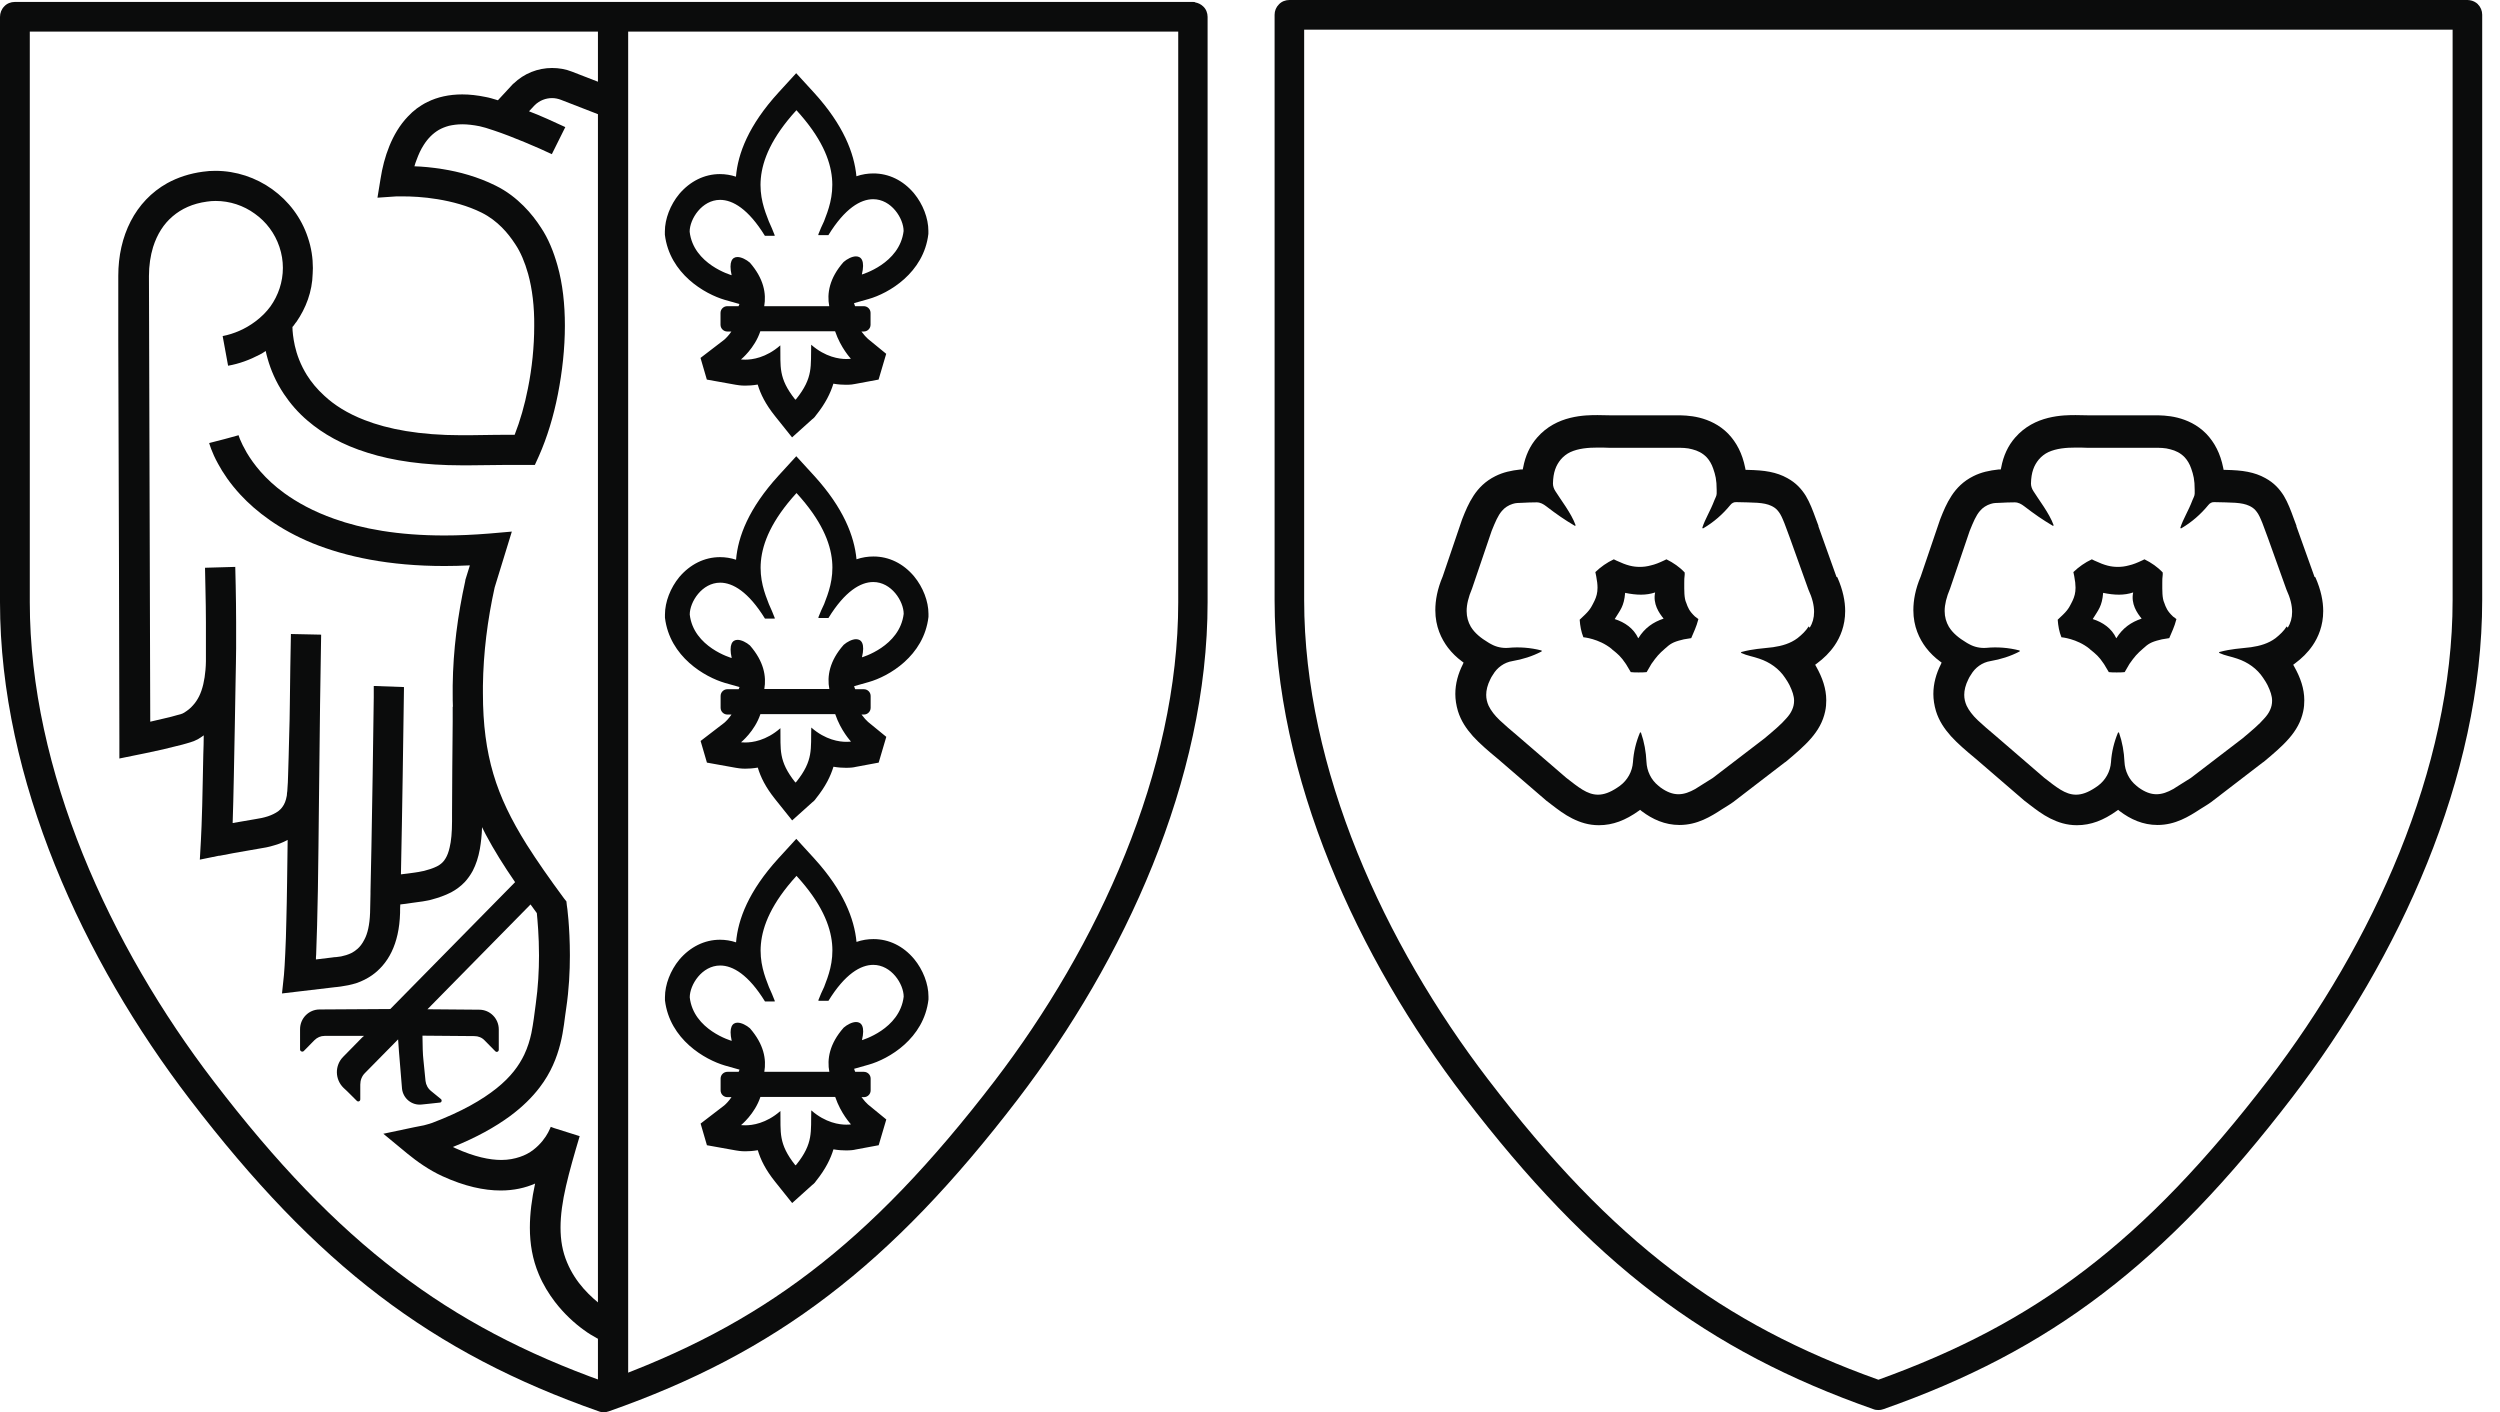 <svg width="131" height="74" viewBox="0 0 131 74" fill="none" xmlns="http://www.w3.org/2000/svg">
<path d="M32.916 73.183V0.703H31.332V73.183" fill="#0B0C0C"/>
<path d="M113.407 31.588C113.293 31.339 113.304 30.942 113.304 30.533C113.304 30.408 113.304 30.261 113.327 30.113V30C113.065 29.716 112.735 29.489 112.37 29.308L112.256 29.364C111.994 29.489 111.766 29.58 111.561 29.625C111.356 29.682 111.174 29.705 110.98 29.705C110.616 29.705 110.308 29.637 109.75 29.376L109.613 29.308C109.248 29.478 108.929 29.705 108.645 29.977L108.69 30.193C108.736 30.431 108.758 30.624 108.758 30.794C108.758 31.066 108.701 31.27 108.599 31.486C108.485 31.702 108.417 31.906 108.109 32.201L107.824 32.473C107.847 32.802 107.904 33.109 108.018 33.392C108.018 33.392 108.827 33.46 109.488 33.994L109.522 34.028C109.829 34.277 109.978 34.391 110.251 34.799L110.502 35.219C110.638 35.242 111.185 35.242 111.333 35.219L111.584 34.788C111.857 34.402 111.971 34.266 112.313 33.971C112.552 33.755 112.7 33.642 113.179 33.528C113.247 33.506 113.316 33.494 113.395 33.483L113.669 33.438C113.806 33.097 113.931 32.882 114.045 32.439L113.863 32.303C113.566 32.019 113.498 31.849 113.395 31.554L113.407 31.588ZM110.889 33.438C110.65 32.927 110.194 32.609 109.659 32.439C109.943 31.974 110.148 31.781 110.205 31.066C110.809 31.191 111.311 31.202 111.778 31.044C111.652 31.645 111.983 32.121 112.222 32.416C111.675 32.598 111.231 32.904 110.9 33.438H110.889Z" fill="#0B0C0C"/>
<path d="M121.28 30.227L120.334 27.583V27.549C120.278 27.401 120.232 27.265 120.186 27.152C120.038 26.743 119.89 26.346 119.674 25.983C119.446 25.62 119.161 25.302 118.705 25.053C118.42 24.894 118.124 24.792 117.782 24.724C117.441 24.656 117.076 24.633 116.632 24.622H116.518L116.495 24.508C116.347 23.771 116.051 23.192 115.606 22.727C115.139 22.25 114.592 22.012 114.102 21.887C113.601 21.762 113.157 21.762 112.883 21.762H112.667H112.496H109.386C109.192 21.762 108.976 21.751 108.759 21.751C108.451 21.751 107.916 21.751 107.324 21.898C106.731 22.046 106.104 22.341 105.592 22.931C105.216 23.362 104.977 23.884 104.863 24.497L104.84 24.599H104.737C104.225 24.656 103.814 24.746 103.404 24.951C102.88 25.212 102.527 25.575 102.265 25.972C102.003 26.369 101.832 26.789 101.684 27.163L101.65 27.254L100.647 30.204C100.362 30.873 100.26 31.463 100.26 31.974C100.26 32.836 100.579 33.483 100.921 33.937C101.137 34.22 101.388 34.459 101.65 34.652L101.741 34.72L101.695 34.822C101.456 35.298 101.308 35.82 101.308 36.365C101.308 36.648 101.354 36.955 101.445 37.261C101.604 37.772 101.878 38.18 102.231 38.577C102.584 38.963 103.006 39.326 103.473 39.712L103.541 39.769L106.082 41.959L106.173 42.027L106.332 42.151C106.674 42.412 107.027 42.685 107.437 42.889C107.848 43.093 108.292 43.241 108.827 43.241C109.568 43.241 110.229 42.98 110.912 42.492L110.992 42.435L111.072 42.503C111.642 42.934 112.291 43.229 113.054 43.229C113.988 43.229 114.695 42.787 115.287 42.401C115.413 42.322 115.549 42.242 115.686 42.151L115.868 42.027L118.557 39.962L118.625 39.916C119.127 39.496 119.583 39.111 119.947 38.691C120.312 38.271 120.574 37.817 120.688 37.273C120.733 37.068 120.745 36.875 120.745 36.694C120.745 36.081 120.54 35.503 120.221 34.935L120.164 34.833L120.255 34.765C120.608 34.504 120.927 34.198 121.189 33.812C121.474 33.392 121.736 32.791 121.736 32.019C121.736 31.509 121.622 30.919 121.326 30.249L121.28 30.227ZM119.822 32.825C119.674 33.063 119.469 33.256 119.241 33.438C118.865 33.721 118.42 33.846 117.953 33.914C117.315 33.993 116.951 33.993 116.301 34.164C116.279 34.164 116.267 34.209 116.301 34.22C116.598 34.357 116.917 34.402 117.236 34.515C117.782 34.697 118.272 35.037 118.591 35.525C118.694 35.673 118.774 35.809 118.819 35.9C118.967 36.206 119.058 36.467 119.058 36.717C119.058 36.887 119.024 37.046 118.956 37.193C118.888 37.352 118.785 37.499 118.648 37.647C118.386 37.953 118.01 38.271 117.509 38.691L114.797 40.767C114.456 40.971 114.159 41.176 113.875 41.346C113.59 41.505 113.305 41.618 112.997 41.618C112.701 41.618 112.393 41.505 112.063 41.266C112.017 41.232 111.972 41.198 111.938 41.164C111.562 40.858 111.345 40.404 111.322 39.916C111.3 39.406 111.209 38.884 111.038 38.396C111.038 38.373 110.992 38.373 110.981 38.396C110.776 38.884 110.65 39.406 110.616 39.939C110.582 40.427 110.331 40.881 109.933 41.176C109.887 41.21 109.83 41.244 109.784 41.278C109.408 41.527 109.089 41.641 108.782 41.641C108.497 41.641 108.235 41.539 107.973 41.38C107.711 41.221 107.437 41.005 107.118 40.756L104.566 38.555C104.202 38.248 103.894 37.987 103.632 37.738C103.37 37.488 103.176 37.239 103.051 36.978C102.971 36.796 102.926 36.614 102.926 36.41C102.926 36.161 102.994 35.888 103.142 35.593C103.176 35.514 103.222 35.434 103.279 35.355C103.495 34.981 103.871 34.708 104.304 34.64C104.828 34.55 105.341 34.391 105.82 34.141C105.842 34.13 105.842 34.096 105.82 34.084C105.25 33.937 104.658 33.891 104.076 33.948C103.769 33.971 103.45 33.903 103.188 33.755C103.131 33.721 103.074 33.699 103.028 33.664C102.652 33.438 102.322 33.177 102.117 32.836C101.98 32.598 101.9 32.326 101.9 32.019C101.9 31.679 101.992 31.293 102.185 30.839L103.211 27.821C103.404 27.345 103.541 27.016 103.746 26.777C103.894 26.596 104.099 26.471 104.316 26.403C104.498 26.346 104.589 26.358 104.84 26.346C105.056 26.335 105.284 26.323 105.569 26.323C105.763 26.323 105.922 26.414 106.07 26.528C106.617 26.948 107.027 27.231 107.563 27.549C107.586 27.56 107.608 27.549 107.608 27.515C107.392 26.902 106.799 26.142 106.549 25.733C106.469 25.609 106.423 25.473 106.423 25.336C106.435 24.746 106.583 24.383 106.834 24.077C106.97 23.918 107.141 23.782 107.335 23.691C107.756 23.498 108.258 23.453 108.77 23.453C108.964 23.453 109.169 23.453 109.363 23.464H112.507C112.633 23.464 112.769 23.464 112.895 23.464C113.168 23.464 113.453 23.464 113.726 23.544C114 23.612 114.262 23.737 114.478 23.963C114.615 24.111 114.74 24.315 114.82 24.553C114.934 24.883 115.002 25.132 115.002 25.677C115.002 25.711 115.002 25.779 115.002 25.858C115.002 25.983 114.934 26.085 114.889 26.199C114.661 26.8 114.399 27.186 114.251 27.651C114.251 27.674 114.273 27.696 114.296 27.685C114.843 27.367 115.321 26.948 115.72 26.46C115.8 26.358 115.914 26.301 116.039 26.312C116.347 26.312 116.905 26.335 117.133 26.346C117.441 26.369 117.668 26.414 117.862 26.505C117.987 26.562 118.101 26.641 118.181 26.732C118.295 26.857 118.386 27.016 118.466 27.209C118.58 27.458 118.682 27.787 118.842 28.196L119.81 30.896C120.015 31.338 120.107 31.724 120.107 32.065C120.107 32.382 120.027 32.655 119.879 32.893L119.822 32.825Z" fill="#0B0C0C"/>
<path d="M88.358 31.588C88.244 31.339 88.255 30.942 88.255 30.533C88.255 30.408 88.255 30.261 88.278 30.113V30C88.016 29.716 87.686 29.489 87.321 29.308L87.207 29.364C86.945 29.489 86.717 29.58 86.512 29.625C86.307 29.682 86.125 29.705 85.931 29.705C85.567 29.705 85.259 29.637 84.701 29.376L84.564 29.308C84.2 29.478 83.88 29.705 83.596 29.977L83.641 30.193C83.687 30.431 83.71 30.624 83.71 30.794C83.71 31.066 83.653 31.27 83.55 31.486C83.436 31.702 83.368 31.906 83.06 32.201L82.775 32.473C82.798 32.802 82.855 33.109 82.969 33.392C82.969 33.392 83.778 33.46 84.439 33.994L84.473 34.028C84.781 34.277 84.929 34.391 85.202 34.799L85.453 35.219C85.59 35.242 86.136 35.242 86.284 35.219L86.535 34.788C86.809 34.402 86.922 34.266 87.264 33.971C87.504 33.755 87.652 33.642 88.13 33.528C88.198 33.506 88.267 33.494 88.347 33.483L88.62 33.438C88.757 33.097 88.882 32.882 88.996 32.439L88.814 32.303C88.517 32.019 88.449 31.849 88.347 31.554L88.358 31.588ZM85.84 33.438C85.601 32.927 85.145 32.609 84.61 32.439C84.894 31.974 85.1 31.781 85.157 31.066C85.76 31.191 86.262 31.202 86.729 31.044C86.603 31.645 86.934 32.121 87.173 32.416C86.626 32.598 86.182 32.904 85.852 33.438H85.84Z" fill="#0B0C0C"/>
<path d="M96.231 30.227L95.286 27.583V27.549C95.229 27.401 95.183 27.265 95.138 27.152C94.989 26.743 94.841 26.346 94.625 25.983C94.397 25.62 94.112 25.302 93.656 25.053C93.372 24.894 93.075 24.792 92.734 24.724C92.392 24.656 92.027 24.633 91.583 24.622H91.469L91.446 24.508C91.298 23.771 91.002 23.192 90.558 22.727C90.09 22.25 89.543 22.012 89.054 21.887C88.552 21.762 88.108 21.762 87.835 21.762H87.618H87.447H84.337C84.143 21.762 83.927 21.751 83.71 21.751C83.403 21.751 82.867 21.751 82.275 21.898C81.682 22.046 81.056 22.341 80.543 22.931C80.167 23.362 79.928 23.884 79.814 24.497L79.791 24.599H79.688C79.176 24.656 78.766 24.746 78.355 24.951C77.831 25.212 77.478 25.575 77.216 25.972C76.954 26.369 76.783 26.789 76.635 27.163L76.601 27.254L75.598 30.204C75.314 30.873 75.211 31.463 75.211 31.974C75.211 32.836 75.53 33.483 75.872 33.937C76.088 34.22 76.339 34.459 76.601 34.652L76.692 34.72L76.647 34.822C76.407 35.298 76.259 35.82 76.259 36.365C76.259 36.648 76.305 36.955 76.396 37.261C76.555 37.772 76.829 38.18 77.182 38.577C77.535 38.963 77.957 39.326 78.424 39.712L78.492 39.769L81.033 41.959L81.124 42.027L81.284 42.151C81.625 42.412 81.978 42.685 82.389 42.889C82.799 43.093 83.243 43.241 83.779 43.241C84.519 43.241 85.18 42.98 85.864 42.492L85.943 42.435L86.023 42.503C86.593 42.934 87.242 43.229 88.005 43.229C88.94 43.229 89.646 42.787 90.239 42.401C90.364 42.322 90.501 42.242 90.637 42.151L90.82 42.027L93.508 39.962L93.577 39.916C94.078 39.496 94.534 39.111 94.898 38.691C95.263 38.271 95.525 37.817 95.639 37.273C95.684 37.068 95.696 36.875 95.696 36.694C95.696 36.081 95.491 35.503 95.172 34.935L95.115 34.833L95.206 34.765C95.559 34.504 95.878 34.198 96.14 33.812C96.425 33.392 96.687 32.791 96.687 32.019C96.687 31.509 96.573 30.919 96.277 30.249L96.231 30.227ZM94.773 32.825C94.625 33.063 94.42 33.256 94.192 33.438C93.816 33.721 93.372 33.846 92.904 33.914C92.266 33.993 91.902 33.993 91.252 34.164C91.23 34.164 91.218 34.209 91.252 34.22C91.549 34.357 91.868 34.402 92.187 34.515C92.734 34.697 93.224 35.037 93.543 35.525C93.645 35.673 93.725 35.809 93.77 35.9C93.918 36.206 94.01 36.467 94.01 36.717C94.01 36.887 93.975 37.046 93.907 37.193C93.839 37.352 93.736 37.499 93.6 37.647C93.337 37.953 92.961 38.271 92.46 38.691L89.749 40.767C89.407 40.971 89.111 41.176 88.826 41.346C88.541 41.505 88.256 41.618 87.948 41.618C87.652 41.618 87.345 41.505 87.014 41.266C86.969 41.232 86.923 41.198 86.889 41.164C86.513 40.858 86.296 40.404 86.274 39.916C86.251 39.406 86.16 38.884 85.989 38.396C85.989 38.373 85.943 38.373 85.932 38.396C85.727 38.884 85.602 39.406 85.567 39.939C85.533 40.427 85.282 40.881 84.884 41.176C84.838 41.21 84.781 41.244 84.736 41.278C84.36 41.527 84.041 41.641 83.733 41.641C83.448 41.641 83.186 41.539 82.924 41.38C82.662 41.221 82.389 41.005 82.07 40.756L79.517 38.555C79.153 38.248 78.845 37.987 78.583 37.738C78.321 37.488 78.128 37.239 78.002 36.978C77.922 36.796 77.877 36.614 77.877 36.41C77.877 36.161 77.945 35.888 78.093 35.593C78.128 35.514 78.173 35.434 78.23 35.355C78.447 34.981 78.823 34.708 79.255 34.64C79.78 34.55 80.292 34.391 80.771 34.141C80.794 34.13 80.794 34.096 80.771 34.084C80.201 33.937 79.609 33.891 79.028 33.948C78.72 33.971 78.401 33.903 78.139 33.755C78.082 33.721 78.025 33.699 77.98 33.664C77.603 33.438 77.273 33.177 77.068 32.836C76.931 32.598 76.852 32.326 76.852 32.019C76.852 31.679 76.943 31.293 77.136 30.839L78.162 27.821C78.355 27.345 78.492 27.016 78.697 26.777C78.845 26.596 79.05 26.471 79.267 26.403C79.449 26.346 79.54 26.358 79.791 26.346C80.007 26.335 80.235 26.323 80.52 26.323C80.714 26.323 80.873 26.414 81.021 26.528C81.568 26.948 81.978 27.231 82.514 27.549C82.537 27.56 82.559 27.549 82.559 27.515C82.343 26.902 81.751 26.142 81.5 25.733C81.42 25.609 81.375 25.473 81.375 25.336C81.386 24.746 81.534 24.383 81.785 24.077C81.921 23.918 82.092 23.782 82.286 23.691C82.708 23.498 83.209 23.453 83.722 23.453C83.915 23.453 84.12 23.453 84.314 23.464H87.459C87.584 23.464 87.721 23.464 87.846 23.464C88.119 23.464 88.404 23.464 88.678 23.544C88.951 23.612 89.213 23.737 89.43 23.963C89.566 24.111 89.692 24.315 89.771 24.553C89.885 24.883 89.954 25.132 89.954 25.677C89.954 25.711 89.954 25.779 89.954 25.858C89.954 25.983 89.885 26.085 89.84 26.199C89.612 26.8 89.35 27.186 89.202 27.651C89.202 27.674 89.225 27.696 89.247 27.685C89.794 27.367 90.273 26.948 90.671 26.46C90.751 26.358 90.865 26.301 90.99 26.312C91.298 26.312 91.856 26.335 92.084 26.346C92.392 26.369 92.62 26.414 92.813 26.505C92.939 26.562 93.053 26.641 93.132 26.732C93.246 26.857 93.337 27.016 93.417 27.209C93.531 27.458 93.634 27.787 93.793 28.196L94.761 30.896C94.967 31.338 95.058 31.724 95.058 32.065C95.058 32.382 94.978 32.655 94.83 32.893L94.773 32.825Z" fill="#0B0C0C"/>
<path d="M32.129 68.769C32.004 68.713 31.81 68.599 31.605 68.452C31.286 68.225 30.921 67.907 30.579 67.522C30.238 67.136 29.93 66.671 29.714 66.149C29.474 65.581 29.372 64.991 29.372 64.322C29.372 63.675 29.474 62.949 29.657 62.155C29.839 61.361 30.09 60.487 30.375 59.534L29.041 59.114L28.859 59.046C28.859 59.046 28.814 59.171 28.723 59.341C28.586 59.602 28.324 59.965 27.936 60.26C27.743 60.407 27.515 60.532 27.241 60.623C26.968 60.714 26.649 60.782 26.273 60.782C25.658 60.782 24.872 60.623 23.869 60.169C23.823 60.146 23.778 60.124 23.732 60.101C24.974 59.602 25.942 59.057 26.717 58.49C27.378 58.002 27.891 57.491 28.278 56.981C28.871 56.209 29.178 55.415 29.36 54.7C29.543 53.986 29.588 53.339 29.668 52.84C29.816 51.852 29.862 50.899 29.862 50.071C29.862 48.562 29.714 47.461 29.702 47.439L29.68 47.234L29.554 47.076C28.791 46.043 28.141 45.113 27.595 44.25C26.786 42.957 26.216 41.788 25.851 40.552C25.487 39.315 25.305 37.976 25.305 36.319C25.305 36.195 25.305 36.059 25.305 35.934C25.327 34.209 25.544 32.484 25.92 30.782L26.82 27.855L25.646 27.957C24.803 28.025 24.017 28.059 23.288 28.059C20.85 28.059 18.97 27.708 17.512 27.186C16.418 26.8 15.563 26.323 14.891 25.836C13.877 25.098 13.285 24.315 12.932 23.725C12.761 23.43 12.647 23.192 12.578 23.022C12.544 22.942 12.521 22.874 12.51 22.84C12.51 22.817 12.51 22.806 12.499 22.806L12.088 22.92L11.758 23.01L10.961 23.215C10.961 23.215 11.086 23.691 11.428 24.304C11.678 24.769 12.054 25.336 12.601 25.926C13.421 26.811 14.641 27.753 16.384 28.468C18.127 29.171 20.383 29.659 23.288 29.659C23.721 29.659 24.165 29.648 24.621 29.625L24.382 30.397V30.431C23.983 32.235 23.744 34.062 23.721 35.922C23.721 36.059 23.721 36.195 23.721 36.342C23.721 36.58 23.721 36.807 23.732 37.034H23.721V37.828C23.709 38.963 23.687 41.686 23.687 42.628C23.687 42.741 23.687 42.832 23.687 42.9C23.687 42.9 23.687 42.98 23.687 43.025C23.687 43.626 23.641 44.08 23.561 44.409C23.504 44.659 23.436 44.829 23.356 44.965C23.299 45.067 23.242 45.135 23.185 45.192C23.094 45.283 22.98 45.362 22.821 45.43C22.661 45.51 22.468 45.567 22.217 45.635C22.194 45.635 22.16 45.646 22.103 45.657C22.012 45.68 21.875 45.703 21.716 45.725C21.511 45.76 21.26 45.782 21.009 45.816C21.044 44.08 21.078 42.265 21.101 40.665C21.123 39.315 21.146 37.749 21.169 36.002L19.585 35.945C19.585 35.945 19.585 35.99 19.585 36.013C19.585 36.115 19.585 36.297 19.585 36.546C19.574 37.329 19.551 38.816 19.528 40.586C19.483 43.626 19.437 45.669 19.414 46.712V46.837C19.414 47.178 19.392 47.507 19.392 47.825C19.369 48.483 19.255 48.936 19.095 49.231C18.981 49.458 18.856 49.617 18.719 49.731C18.617 49.821 18.514 49.889 18.4 49.946C18.229 50.026 18.047 50.082 17.876 50.116C17.785 50.128 17.705 50.139 17.626 50.15C17.546 50.15 17.477 50.162 17.398 50.173L16.555 50.275C16.555 50.196 16.555 50.105 16.566 50.026C16.6 49.141 16.634 47.983 16.657 46.645C16.703 43.797 16.726 40.166 16.771 36.921C16.794 35.718 16.805 34.436 16.828 33.256L15.244 33.222C15.222 34.345 15.199 35.593 15.187 36.909C15.187 37.477 15.165 38.033 15.153 38.543C15.13 39.349 15.119 40.064 15.096 40.62C15.096 40.892 15.073 41.13 15.062 41.323C15.062 41.414 15.051 41.493 15.039 41.561C15.039 41.63 15.028 41.675 15.028 41.697C14.982 41.959 14.903 42.14 14.812 42.265C14.743 42.367 14.663 42.446 14.572 42.514C14.424 42.617 14.242 42.707 14.037 42.775C13.832 42.843 13.604 42.889 13.376 42.923C12.954 42.991 12.544 43.07 12.191 43.127C12.237 41.8 12.271 39.746 12.305 37.987C12.339 36.353 12.351 35.003 12.362 34.765C12.362 34.504 12.373 34.232 12.373 33.971C12.373 33.608 12.373 33.245 12.373 32.904C12.373 32.87 12.373 32.825 12.373 32.791C12.373 32.734 12.373 32.666 12.373 32.609C12.373 31.338 12.328 29.716 12.328 29.705L10.744 29.75C10.744 29.75 10.744 29.773 10.744 29.818C10.744 30.147 10.79 31.52 10.79 32.598C10.79 32.655 10.79 32.711 10.79 32.768C10.79 32.813 10.79 32.847 10.79 32.893C10.79 33.233 10.79 33.574 10.79 33.903V34.652C10.79 34.81 10.778 34.958 10.767 35.105C10.721 35.639 10.619 36.104 10.437 36.478C10.345 36.66 10.243 36.819 10.106 36.966C9.981 37.114 9.821 37.239 9.616 37.363C9.616 37.363 9.593 37.363 9.571 37.386C9.514 37.409 9.422 37.443 9.309 37.465C9.115 37.522 8.864 37.59 8.602 37.647C8.363 37.704 8.112 37.76 7.873 37.817C7.862 32.666 7.805 14.739 7.805 14.467C7.805 13.911 7.884 13.4 8.021 12.946C8.238 12.265 8.579 11.732 9.047 11.335C9.514 10.938 10.095 10.666 10.847 10.564C10.995 10.541 11.143 10.53 11.302 10.53C12.043 10.53 12.761 10.768 13.353 11.199C13.946 11.619 14.401 12.22 14.641 12.935C14.766 13.309 14.823 13.672 14.823 14.036C14.823 14.773 14.584 15.476 14.173 16.055C13.957 16.35 13.684 16.622 13.376 16.849C12.863 17.235 12.259 17.496 11.667 17.61L11.952 19.164C12.533 19.062 13.08 18.858 13.604 18.585C13.718 18.529 13.82 18.46 13.923 18.392C13.957 18.529 13.98 18.665 14.025 18.801C14.185 19.368 14.447 20.004 14.88 20.65C15.199 21.127 15.609 21.615 16.133 22.057C16.919 22.727 17.945 23.317 19.266 23.725C20.588 24.145 22.217 24.383 24.199 24.383C24.336 24.383 24.461 24.383 24.598 24.383C26.102 24.361 26.911 24.361 27.276 24.361C27.367 24.361 27.424 24.361 27.458 24.361C27.481 24.361 27.492 24.361 27.503 24.361H28.027L28.244 23.884C28.666 22.931 29.007 21.819 29.235 20.65C29.463 19.482 29.6 18.256 29.6 17.065C29.6 15.953 29.486 14.875 29.212 13.911C29.007 13.185 28.734 12.504 28.346 11.925C28.119 11.573 27.822 11.176 27.435 10.79C27.048 10.405 26.569 10.019 25.965 9.724C25.031 9.259 24.051 8.998 23.197 8.862C22.639 8.771 22.126 8.726 21.716 8.714C21.75 8.601 21.784 8.476 21.83 8.374C21.932 8.09 22.058 7.818 22.206 7.591C22.422 7.25 22.684 6.99 22.992 6.808C23.151 6.717 23.322 6.649 23.527 6.592C23.732 6.547 23.96 6.513 24.222 6.513C24.484 6.513 24.792 6.547 25.134 6.615C25.293 6.649 25.578 6.729 25.897 6.842C26.375 7.001 26.956 7.228 27.503 7.455C28.05 7.682 28.563 7.909 28.916 8.079L29.622 6.66C29.36 6.536 29.03 6.388 28.677 6.229C28.369 6.093 28.05 5.957 27.72 5.832L28.027 5.503C28.278 5.265 28.597 5.14 28.927 5.14C29.087 5.14 29.247 5.174 29.395 5.231L31.821 6.173L32.402 4.698L29.976 3.756C29.634 3.62 29.281 3.563 28.927 3.563C28.187 3.563 27.458 3.847 26.911 4.38H26.9L26.091 5.254C25.863 5.185 25.646 5.117 25.453 5.083C25.02 4.993 24.61 4.947 24.222 4.947C23.539 4.947 22.923 5.083 22.399 5.344C22 5.537 21.659 5.798 21.374 6.105C20.941 6.558 20.633 7.092 20.405 7.648C20.178 8.204 20.029 8.794 19.938 9.384L19.779 10.359L20.77 10.291C20.77 10.291 20.907 10.291 21.135 10.291C21.522 10.291 22.183 10.314 22.935 10.439C23.687 10.564 24.507 10.779 25.236 11.142C25.669 11.358 26.011 11.63 26.296 11.914C26.581 12.197 26.808 12.504 27.002 12.799C27.276 13.207 27.503 13.741 27.674 14.353C27.891 15.136 28.005 16.078 27.993 17.088C27.993 18.154 27.879 19.289 27.663 20.355C27.492 21.229 27.253 22.057 26.968 22.783C26.512 22.783 25.749 22.783 24.553 22.806C24.427 22.806 24.302 22.806 24.177 22.806C21.978 22.806 20.326 22.488 19.107 22.012C18.195 21.66 17.512 21.218 16.999 20.741C16.612 20.389 16.315 20.026 16.087 19.663C15.746 19.119 15.552 18.574 15.45 18.12C15.358 17.7 15.324 17.349 15.324 17.133C15.324 17.122 15.347 17.11 15.358 17.099C15.393 17.054 15.427 17.008 15.45 16.974C15.472 16.94 15.495 16.906 15.529 16.872C16.03 16.146 16.361 15.284 16.384 14.342C16.384 14.24 16.395 14.149 16.395 14.047C16.395 13.525 16.315 12.98 16.133 12.447C15.791 11.403 15.119 10.53 14.265 9.917C13.41 9.304 12.373 8.952 11.291 8.952C11.075 8.952 10.847 8.964 10.63 8.998C9.947 9.089 9.32 9.293 8.762 9.599C7.93 10.064 7.281 10.757 6.848 11.596C6.415 12.436 6.198 13.412 6.198 14.455C6.198 14.455 6.198 15.783 6.198 17.814C6.221 23.907 6.255 36.399 6.255 38.782V39.746L7.201 39.553C7.201 39.553 7.839 39.428 8.534 39.27C8.876 39.19 9.24 39.099 9.548 39.02C9.707 38.974 9.844 38.94 9.981 38.895C10.049 38.872 10.106 38.85 10.174 38.827C10.231 38.804 10.3 38.77 10.368 38.736C10.482 38.668 10.585 38.6 10.676 38.532C10.676 38.861 10.664 39.19 10.653 39.53C10.63 40.472 10.619 41.414 10.596 42.208C10.573 43.002 10.55 43.672 10.528 44.023L10.471 45.045L11.473 44.84C11.473 44.84 11.485 44.84 11.519 44.84C11.724 44.795 12.635 44.625 13.592 44.466C13.809 44.432 14.082 44.387 14.367 44.296C14.584 44.239 14.812 44.148 15.028 44.035C15.039 44.035 15.051 44.023 15.073 44.012C15.051 45.567 15.039 47.008 15.005 48.21C14.994 48.868 14.971 49.458 14.948 49.946C14.925 50.434 14.903 50.831 14.88 51.081L14.777 52.057L17.557 51.728C17.557 51.728 17.717 51.716 17.853 51.694C18.081 51.66 18.378 51.614 18.719 51.501C18.97 51.41 19.232 51.285 19.494 51.103C19.881 50.831 20.257 50.423 20.519 49.878C20.782 49.334 20.941 48.664 20.964 47.836C20.964 47.688 20.964 47.541 20.975 47.393C21.169 47.371 21.374 47.348 21.568 47.314C21.773 47.291 21.978 47.257 22.149 47.234C22.24 47.223 22.32 47.2 22.399 47.189C22.479 47.178 22.559 47.155 22.639 47.132C22.969 47.042 23.311 46.928 23.641 46.758C23.892 46.622 24.131 46.452 24.348 46.225C24.507 46.054 24.644 45.862 24.769 45.635C24.94 45.306 25.065 44.931 25.145 44.489C25.202 44.148 25.248 43.763 25.259 43.343C25.327 43.468 25.384 43.604 25.453 43.728C25.886 44.545 26.398 45.362 26.991 46.225L20.451 52.873L16.748 52.896C16.179 52.896 15.723 53.361 15.723 53.929V54.292V54.995C15.723 55.086 15.848 55.143 15.917 55.075L16.475 54.507C16.623 54.36 16.805 54.281 17.01 54.281H19.073L18.981 54.36L17.979 55.381C17.534 55.835 17.546 56.561 18.002 57.004L18.184 57.174L18.241 57.23L18.697 57.684C18.765 57.752 18.879 57.707 18.879 57.605V56.833C18.879 56.606 18.959 56.391 19.118 56.232L20.861 54.462L20.907 55.12L21.066 57.049C21.123 57.559 21.579 57.934 22.092 57.877L22.422 57.843L23.049 57.775C23.14 57.775 23.174 57.65 23.106 57.593L22.593 57.174C22.422 57.038 22.32 56.845 22.297 56.641L22.183 55.495C22.16 55.324 22.137 54.768 22.137 54.269L24.86 54.292C25.065 54.292 25.259 54.371 25.396 54.519L25.954 55.086C26.022 55.154 26.136 55.109 26.136 55.007V54.303V53.94C26.136 53.373 25.68 52.908 25.111 52.908L22.399 52.885L27.8 47.393C27.902 47.541 28.016 47.688 28.13 47.847C28.164 48.21 28.244 49.038 28.244 50.071C28.244 50.843 28.198 51.728 28.073 52.613C28.005 53.123 27.948 53.622 27.845 54.133C27.765 54.507 27.651 54.882 27.469 55.268C27.196 55.835 26.774 56.425 26.022 57.026C25.27 57.628 24.199 58.252 22.639 58.842C22.513 58.887 22.377 58.921 22.217 58.966C22.058 59.001 21.887 59.035 21.693 59.069L20.087 59.409L21.351 60.453C21.864 60.873 22.49 61.315 23.185 61.633C24.348 62.166 25.361 62.382 26.239 62.382C26.922 62.382 27.526 62.245 28.039 62.019C27.868 62.813 27.765 63.584 27.765 64.333C27.765 65.173 27.902 65.99 28.233 66.773C28.46 67.317 28.757 67.794 29.076 68.214C29.554 68.838 30.101 69.337 30.591 69.689C30.83 69.87 31.07 70.006 31.274 70.12C31.377 70.177 31.48 70.222 31.582 70.267C31.685 70.313 31.776 70.347 31.89 70.369L32.22 68.906L32.243 68.826C32.243 68.826 32.186 68.815 32.118 68.781L32.129 68.769Z" fill="#0B0C0C"/>
<path d="M47.895 10.132C47.326 9.451 46.574 9.088 45.765 9.088C45.469 9.088 45.172 9.134 44.876 9.236C44.762 8.033 44.204 6.558 42.655 4.856L41.72 3.835L40.786 4.856C39.225 6.569 38.667 8.044 38.564 9.258C38.291 9.168 38.006 9.122 37.721 9.122C36.912 9.122 36.16 9.497 35.591 10.166C35.124 10.733 34.839 11.471 34.839 12.129V12.299C35.09 14.353 36.935 15.408 37.983 15.714L38.747 15.93C38.747 15.93 38.712 16.009 38.701 16.044H38.109C37.915 16.044 37.755 16.202 37.755 16.395V17.019C37.755 17.212 37.915 17.371 38.109 17.371H38.325C38.188 17.575 38.04 17.723 37.949 17.802L36.707 18.755L37.038 19.89L38.553 20.162C38.633 20.174 38.804 20.207 39.043 20.207C39.214 20.207 39.442 20.196 39.704 20.151C39.852 20.65 40.114 21.183 40.615 21.807L41.504 22.919L42.563 21.966L42.609 21.932L42.689 21.853L42.757 21.762C43.258 21.138 43.52 20.593 43.669 20.105C43.931 20.151 44.158 20.162 44.329 20.162C44.569 20.162 44.739 20.139 44.819 20.117L46.038 19.89L46.437 18.54L45.48 17.757C45.4 17.689 45.264 17.541 45.138 17.371H45.264C45.457 17.371 45.617 17.212 45.617 17.019V16.395C45.617 16.202 45.457 16.044 45.264 16.044H44.808C44.808 16.044 44.762 15.941 44.751 15.885L45.514 15.669C46.562 15.374 48.408 14.307 48.647 12.254V12.174V12.095C48.647 11.437 48.362 10.699 47.895 10.132ZM44.569 18.801C44.569 18.801 44.489 18.812 44.341 18.812C43.988 18.812 43.258 18.721 42.506 18.063C42.472 19.175 42.632 19.776 41.72 20.911L41.675 20.945C40.763 19.799 40.911 19.209 40.889 18.097C40.137 18.755 39.407 18.846 39.054 18.846C38.906 18.846 38.827 18.835 38.827 18.835C38.827 18.835 39.544 18.256 39.84 17.36H43.76C44.056 18.233 44.58 18.789 44.58 18.789L44.569 18.801ZM45.161 14.387C45.332 13.672 45.138 13.434 44.853 13.434C44.648 13.434 44.386 13.57 44.204 13.729C43.452 14.58 43.327 15.385 43.452 16.044H40.045C40.16 15.385 40.023 14.602 39.294 13.763C39.111 13.604 38.849 13.468 38.644 13.468C38.371 13.468 38.177 13.706 38.337 14.421C38.337 14.421 36.331 13.854 36.138 12.14C36.138 11.482 36.776 10.473 37.733 10.473C38.394 10.473 39.214 10.949 40.08 12.356H40.592V12.322C40.501 12.084 40.399 11.845 40.285 11.596C39.852 10.484 39.123 8.634 41.732 5.775C44.341 8.623 43.612 10.473 43.179 11.596C43.065 11.823 42.974 12.05 42.882 12.277V12.322H43.407C44.272 10.915 45.093 10.438 45.754 10.438C46.711 10.438 47.349 11.448 47.349 12.106C47.144 13.82 45.15 14.387 45.15 14.387H45.161Z" fill="#0B0C0C"/>
<path d="M47.9 30.203C47.331 29.523 46.579 29.16 45.77 29.16C45.474 29.16 45.177 29.205 44.881 29.307C44.767 28.104 44.209 26.629 42.659 24.927L41.725 23.906L40.791 24.927C39.23 26.641 38.672 28.116 38.569 29.33C38.296 29.239 38.011 29.194 37.726 29.194C36.917 29.194 36.165 29.568 35.596 30.237C35.129 30.805 34.844 31.542 34.844 32.2V32.37C35.094 34.424 36.94 35.479 37.988 35.786L38.752 36.001C38.752 36.001 38.717 36.081 38.706 36.115H38.114C37.92 36.115 37.76 36.274 37.76 36.467V37.09C37.76 37.283 37.92 37.442 38.114 37.442H38.33C38.193 37.647 38.045 37.794 37.954 37.873L36.712 38.827L37.043 39.961L38.558 40.233C38.638 40.245 38.809 40.279 39.048 40.279C39.219 40.279 39.447 40.267 39.709 40.222C39.857 40.721 40.119 41.255 40.62 41.879L41.509 42.99L42.568 42.038L42.614 42.003L42.694 41.924L42.762 41.833C43.263 41.209 43.525 40.665 43.673 40.177C43.935 40.222 44.163 40.233 44.334 40.233C44.574 40.233 44.744 40.211 44.824 40.188L46.043 39.961L46.442 38.611L45.485 37.828C45.405 37.76 45.269 37.612 45.143 37.442H45.269C45.462 37.442 45.622 37.283 45.622 37.09V36.467C45.622 36.274 45.462 36.115 45.269 36.115H44.813C44.813 36.115 44.767 36.013 44.756 35.956L45.519 35.74C46.567 35.445 48.413 34.379 48.652 32.325V32.246V32.166C48.652 31.508 48.367 30.771 47.9 30.203ZM44.574 38.861C44.574 38.861 44.494 38.872 44.346 38.872C43.992 38.872 43.263 38.781 42.511 38.123C42.477 39.235 42.637 39.836 41.725 40.971L41.68 41.005C40.768 39.859 40.916 39.269 40.894 38.157C40.142 38.815 39.412 38.906 39.059 38.906C38.911 38.906 38.831 38.895 38.831 38.895C38.831 38.895 39.549 38.316 39.845 37.42H43.765C44.061 38.293 44.585 38.849 44.585 38.849L44.574 38.861ZM45.166 34.447C45.337 33.732 45.143 33.494 44.858 33.494C44.653 33.494 44.391 33.63 44.209 33.789C43.457 34.64 43.332 35.445 43.457 36.103H40.05C40.164 35.445 40.028 34.662 39.298 33.823C39.116 33.664 38.854 33.528 38.649 33.528C38.376 33.528 38.182 33.766 38.341 34.481C38.341 34.481 36.336 33.914 36.143 32.2C36.143 31.542 36.781 30.532 37.738 30.532C38.398 30.532 39.219 31.009 40.085 32.416H40.597V32.382C40.506 32.144 40.404 31.905 40.29 31.656C39.857 30.544 39.128 28.694 41.737 25.835C44.346 28.683 43.617 30.532 43.184 31.656C43.07 31.883 42.978 32.109 42.887 32.337V32.382H43.411C44.277 30.975 45.098 30.498 45.758 30.498C46.715 30.498 47.353 31.508 47.353 32.166C47.148 33.88 45.154 34.447 45.154 34.447H45.166Z" fill="#0B0C0C"/>
<path d="M45.77 49.208C45.474 49.208 45.177 49.254 44.881 49.356C44.767 48.153 44.209 46.678 42.659 44.976L41.725 43.955L40.791 44.976C39.23 46.69 38.672 48.164 38.569 49.379C38.296 49.288 38.011 49.242 37.726 49.242C36.917 49.242 36.165 49.617 35.596 50.286C35.129 50.854 34.844 51.591 34.844 52.249V52.419C35.094 54.473 36.94 55.528 37.988 55.834L38.752 56.05C38.752 56.05 38.717 56.13 38.706 56.164H38.114C37.92 56.164 37.76 56.322 37.76 56.515V57.139C37.76 57.332 37.92 57.491 38.114 57.491H38.33C38.193 57.695 38.045 57.843 37.954 57.922L36.712 58.875L37.043 60.01L38.558 60.282C38.638 60.294 38.809 60.328 39.048 60.328C39.219 60.328 39.447 60.316 39.709 60.271C39.857 60.77 40.119 61.303 40.62 61.927L41.509 63.039L42.568 62.086L42.614 62.052L42.694 61.973L42.762 61.882C43.263 61.258 43.525 60.713 43.673 60.225C43.935 60.271 44.163 60.282 44.334 60.282C44.574 60.282 44.744 60.26 44.824 60.237L46.043 60.01L46.442 58.66L45.485 57.877C45.405 57.809 45.269 57.661 45.143 57.491H45.269C45.462 57.491 45.622 57.332 45.622 57.139V56.515C45.622 56.322 45.462 56.164 45.269 56.164H44.813C44.813 56.164 44.767 56.062 44.756 56.005L45.519 55.789C46.567 55.494 48.413 54.428 48.652 52.374V52.294V52.215C48.652 51.557 48.367 50.819 47.9 50.252C47.331 49.571 46.579 49.208 45.77 49.208ZM44.574 58.921C44.574 58.921 44.494 58.932 44.346 58.932C43.992 58.932 43.263 58.841 42.511 58.183C42.477 59.295 42.637 59.897 41.725 61.031L41.68 61.065C40.768 59.919 40.916 59.329 40.894 58.217C40.142 58.875 39.412 58.966 39.059 58.966C38.911 58.966 38.831 58.955 38.831 58.955C38.831 58.955 39.549 58.376 39.845 57.48H43.765C44.061 58.353 44.585 58.909 44.585 58.909L44.574 58.921ZM45.166 54.507C45.337 53.792 45.143 53.554 44.858 53.554C44.653 53.554 44.391 53.69 44.209 53.849C43.457 54.7 43.332 55.505 43.457 56.164H40.05C40.164 55.505 40.028 54.723 39.298 53.883C39.116 53.724 38.854 53.588 38.649 53.588C38.376 53.588 38.182 53.826 38.341 54.541C38.341 54.541 36.336 53.974 36.143 52.261C36.143 51.602 36.781 50.593 37.738 50.593C38.398 50.593 39.219 51.069 40.085 52.476H40.597V52.442C40.506 52.204 40.404 51.965 40.29 51.716C39.857 50.604 39.128 48.755 41.737 45.895C44.346 48.743 43.617 50.593 43.184 51.716C43.07 51.943 42.978 52.17 42.887 52.397V52.442H43.411C44.277 51.035 45.098 50.559 45.758 50.559C46.715 50.559 47.353 51.568 47.353 52.226C47.148 53.94 45.154 54.507 45.154 54.507H45.166Z" fill="#0B0C0C"/>
<path d="M129.85 0.227C129.736 0.113 129.577 0.034 129.417 0.011L129.303 0H67.564C67.359 0 67.154 0.079 67.017 0.227C66.869 0.374 66.789 0.567 66.789 0.772V31.44C66.789 36.104 67.883 40.789 69.671 45.226C71.46 49.662 73.944 53.849 76.735 57.491C80.062 61.837 83.229 65.161 86.67 67.782C90.111 70.403 93.802 72.309 98.166 73.841C98.246 73.875 98.337 73.886 98.428 73.886C98.519 73.886 98.599 73.875 98.69 73.841C103.053 72.309 106.756 70.403 110.186 67.782C113.626 65.161 116.782 61.848 120.12 57.491C122.912 53.838 125.395 49.662 127.184 45.226C128.973 40.789 130.067 36.104 130.067 31.44V0.772C130.067 0.567 129.987 0.363 129.839 0.227H129.85ZM128.517 1.554V31.452C128.517 35.865 127.469 40.37 125.737 44.659C124.005 48.947 121.59 53.021 118.878 56.561C115.597 60.838 112.532 64.049 109.24 66.557C106.016 69.019 102.552 70.812 98.428 72.298C94.303 70.823 90.84 69.019 87.616 66.557C84.323 64.049 81.247 60.838 77.977 56.561C75.266 53.021 72.85 48.947 71.118 44.659C69.387 40.37 68.338 35.865 68.338 31.452V1.554H128.517Z" fill="#0B0C0C"/>
<path d="M62.639 0.113L62.526 0.102H0.775C0.57 0.102 0.365 0.181 0.228 0.329C0.08 0.476 0 0.681 0 0.885V31.554C0 36.217 1.094 40.903 2.882 45.339C4.671 49.776 7.155 53.962 9.946 57.605C13.273 61.95 16.44 65.275 19.881 67.895C23.322 70.516 27.013 72.423 31.377 73.954C31.456 73.988 31.548 74 31.639 74C31.73 74 31.81 73.988 31.901 73.954C36.264 72.423 39.967 70.516 43.396 67.895C46.837 65.275 49.993 61.962 53.331 57.605C56.123 53.951 58.606 49.776 60.395 45.339C62.184 40.903 63.278 36.217 63.278 31.554V0.885C63.278 0.681 63.198 0.476 63.05 0.34C62.936 0.227 62.776 0.147 62.617 0.125L62.639 0.113ZM61.739 1.656V31.554C61.739 35.967 60.691 40.472 58.959 44.761C57.228 49.05 54.812 53.123 52.101 56.663C48.82 60.94 45.755 64.151 42.462 66.659C39.238 69.121 35.774 70.914 31.65 72.4C27.526 70.925 24.062 69.121 20.838 66.659C17.545 64.151 14.469 60.94 11.199 56.663C8.488 53.123 6.073 49.05 4.341 44.761C2.609 40.472 1.561 35.967 1.561 31.554V1.656H61.739Z" fill="#0B0C0C"/>
</svg>
